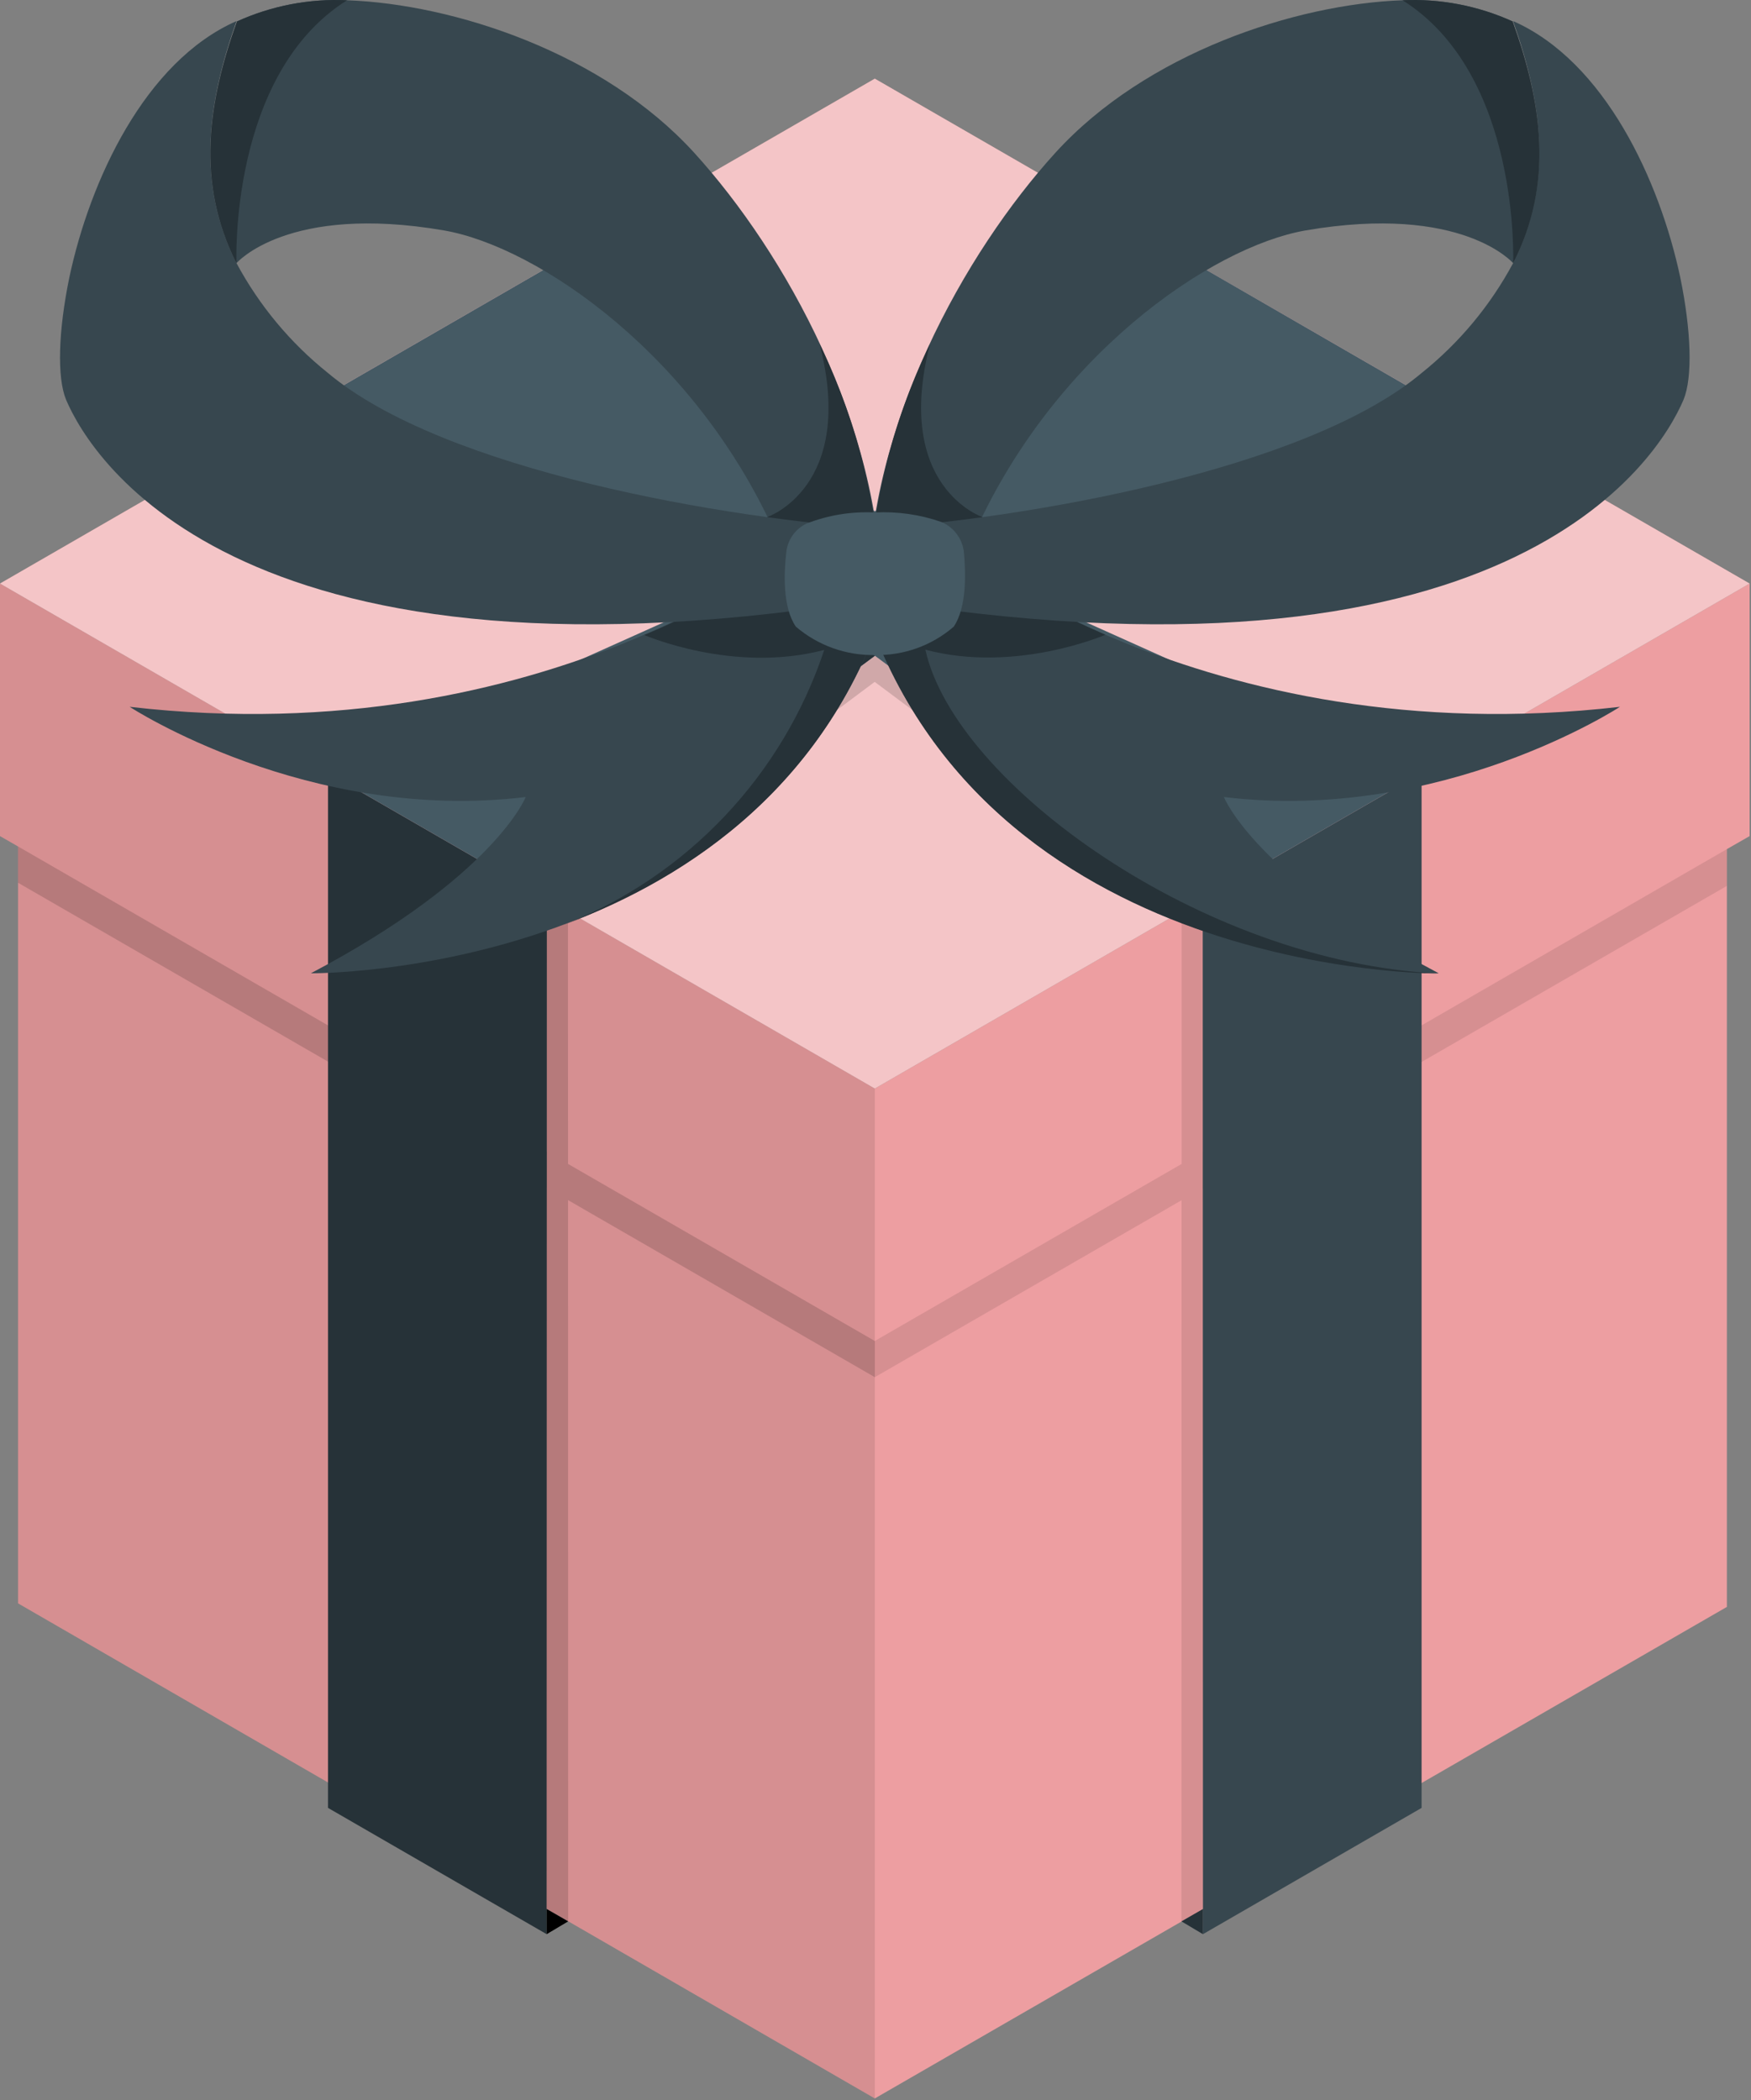 <?xml version="1.0" encoding="UTF-8"?> <svg xmlns="http://www.w3.org/2000/svg" width="861" height="1033" viewBox="0 0 861 1033" fill="none"><rect x="0" y="0" width="861" height="1033" fill="#808080" stroke="none"/> <path d="M430.157 1032.09L8.873 788.583V416.317L0 411.223V287.007L430.157 535.385V1032.09Z" fill="#ED9EA1"></path> <path opacity="0.1" d="M430.157 1032.09L8.873 788.583V416.317L0 411.223V287.007L430.157 535.385V1032.09Z" fill="black"></path> <path opacity="0.15" d="M430.158 659.546L279.323 572.463L279.268 448.083L268.917 442.277L268.862 566.439L8.873 416.317V434.171L268.862 584.239L268.808 938.924L279.378 945.003L279.323 590.263L430.158 677.346V659.546Z" fill="black"></path> <path d="M430.157 1032.09L849.142 790.335V417.631L860.314 411.223V287.007L430.157 535.385V1032.09Z" fill="#ED9EA1"></path> <path opacity="0.1" d="M849.141 417.631L591.453 566.439L591.398 442.277L581.046 448.083V572.463L430.157 659.546V677.346L580.992 590.318L580.937 945.003L591.507 938.924L591.453 584.348L849.141 435.705V417.631Z" fill="black"></path> <path d="M860.314 287.006L430.157 38.683L0 287.006L430.157 535.385L860.314 287.006Z" fill="#ED9EA1"></path> <path opacity="0.4" d="M860.314 287.006L430.157 38.683L0 287.006L430.157 535.385L860.314 287.006Z" fill="white"></path> <path opacity="0.15" d="M357.752 291.936L152.148 199.376L161.295 193.899L368.651 287.061" fill="black"></path> <path opacity="0.15" d="M502.508 291.936L708.111 199.376L698.91 193.899L491.554 287.061" fill="black"></path> <path opacity="0.15" d="M591.397 442.277L438.755 328.96V328.905L430.157 322.497L430.102 322.552V322.497L421.448 328.905L421.503 328.96L268.807 442.277L279.213 448.083L430.102 335.368L581.046 448.083L591.397 442.277Z" fill="black"></path> <path d="M699.019 380.169V889.194L591.507 951.302L591.397 442.277L699.019 380.169Z" fill="#37474F"></path> <path d="M591.507 951.302L580.937 945.003L591.507 938.924V951.302Z" fill="#263238"></path> <path d="M161.295 380.169V889.194L268.807 951.302L268.916 442.277L161.295 380.169Z" fill="#263238"></path> <path d="M268.807 951.302L279.377 945.003L268.807 938.924V951.302Z" fill="black"></path> <path d="M268.916 442.277L430.212 322.552L491.717 287.007L699.019 193.899L591.507 131.791L430.212 251.516L368.761 287.061L161.295 380.169L268.916 442.277Z" fill="#455A64"></path> <path d="M368.76 287.061L357.807 291.936L394.009 307.983L421.558 328.905L430.212 322.497L403.32 302.561L368.76 287.061Z" fill="#263238"></path> <path d="M591.397 442.277L403.32 302.561L161.295 193.899L268.862 131.791L457.103 271.507L699.019 380.169L591.397 442.277Z" fill="#455A64"></path> <path d="M396.419 266.632C396.419 266.632 270.066 371.515 63.751 347.636C63.751 347.636 151.382 404.979 258.51 391.999C258.51 391.999 243.12 431.104 152.86 478.699C152.86 478.699 378.345 480.78 436.619 293.579L396.419 266.632Z" fill="#37474F"></path> <path d="M277.625 454.71C340.062 431.268 408.195 385.043 436.456 293.743L396.255 266.797C371.827 285.314 345.118 300.611 316.785 312.31V312.31C316.785 312.31 360.6 331.479 405.292 319.649C395.163 350.117 378.484 377.996 356.428 401.329C334.373 424.663 307.475 442.883 277.625 454.71V454.71Z" fill="#263238"></path> <path d="M116.275 129.436C116.275 129.436 141.359 100.079 218.31 113.333C264.754 121.384 343.622 175.496 382.617 265.647C387.546 277.038 398.61 280.872 404.525 288.54C405.899 290.257 407.4 291.868 409.016 293.36L433.388 293.634C433.388 209.399 386.122 124.397 341.431 75.214C296.739 26.031 223.129 1.988 170.66 0.126C152.054 -0.734 133.509 2.832 116.548 10.532C102.254 50.349 96.339 89.838 116.275 129.436Z" fill="#37474F"></path> <path d="M377.25 254.309C377.25 254.309 421.065 239.522 403.046 169.307C421.953 208.108 432.247 250.538 433.224 293.688L408.852 293.414C407.236 291.923 405.735 290.312 404.361 288.595C398.446 280.927 387.382 277.093 382.453 265.701C380.865 261.758 379.057 258.034 377.25 254.309Z" fill="#263238"></path> <path d="M161.185 183.383C142.725 168.597 127.448 150.228 116.275 129.381C96.284 89.783 102.199 50.294 116.275 10.367C71.145 30.303 44.199 88.961 34.121 136.336C28.644 162.845 27.987 185.629 32.478 196.583C45.13 226.377 119.232 346.76 436.62 293.743L436.291 260.389C356.821 255.459 218.036 231.251 161.185 183.383Z" fill="#37474F"></path> <path d="M116.275 129.436C116.275 129.436 112.496 36.657 170.66 0.126C152.054 -0.734 133.509 2.832 116.548 10.532C102.254 50.349 96.339 89.837 116.275 129.436Z" fill="#263238"></path> <path d="M463.895 266.632C463.895 266.632 590.247 371.515 796.563 347.636C796.563 347.636 708.932 404.979 601.804 391.999C601.804 391.999 617.194 431.104 707.453 478.699C707.453 478.699 481.969 480.78 423.694 293.579L463.895 266.632Z" fill="#37474F"></path> <path d="M455.022 319.539C499.495 331.37 543.529 312.2 543.529 312.2L535.259 308.476L534 307.928L526.66 304.478L525.017 303.711L518.336 300.37C517.771 300.111 517.222 299.818 516.692 299.494C514.556 298.453 512.53 297.358 510.504 296.317L508.86 295.441L503.384 292.319L501.795 291.443L496.647 288.485L495.223 287.664L490.403 284.925L489.089 284.158L484.926 281.53L483.721 280.763L480.052 278.353L478.957 277.641L475.78 275.505L474.849 274.848L472.165 272.986L471.344 272.383L469.208 270.85L468.496 270.302L466.907 269.097L466.195 268.549L465.209 267.837L464.552 267.344L464.224 267.016L463.84 266.742L450.696 275.56L423.64 293.688C481.859 480.889 707.344 478.808 707.399 478.808C591.398 473.331 469.536 385.317 455.022 319.539Z" fill="#263238"></path> <path d="M744.039 129.436C744.039 129.436 718.955 100.079 642.004 113.333C595.56 121.384 516.692 175.496 477.697 265.647C472.768 277.038 461.704 280.872 455.789 288.54C454.415 290.257 452.914 291.868 451.298 293.36L426.926 293.634C426.926 209.399 474.192 124.397 518.883 75.214C563.575 26.031 637.185 1.988 689.654 0.126C708.26 -0.734 726.805 2.832 743.766 10.532C758.06 50.349 764.249 89.838 744.039 129.436Z" fill="#37474F"></path> <path d="M483.064 254.309C483.064 254.309 439.249 239.522 457.268 169.307C438.361 208.108 428.067 250.538 427.09 293.688L451.462 293.414C453.078 291.923 454.579 290.312 455.953 288.595C461.868 280.927 472.932 277.093 477.861 265.701C479.449 261.758 481.257 258.034 483.064 254.309Z" fill="#263238"></path> <path d="M699.128 183.383C717.589 168.597 732.866 150.228 744.039 129.381C764.03 89.783 758.115 50.294 744.039 10.367C789.169 30.303 816.115 88.961 826.193 136.336C831.67 162.845 832.327 185.629 827.836 196.583C815.184 226.377 741.082 346.76 423.694 293.743L424.023 260.389C503.493 255.459 642.278 231.251 699.128 183.383Z" fill="#37474F"></path> <path d="M744.039 129.436C744.039 129.436 747.818 36.657 689.653 0.126C708.26 -0.734 726.805 2.832 743.765 10.532C758.06 50.349 764.249 89.837 744.039 129.436Z" fill="#263238"></path> <path d="M473.972 271.616C473.625 268.394 472.428 265.321 470.503 262.713C468.579 260.105 465.995 258.056 463.018 256.774C452.477 253.073 441.313 251.473 430.157 252.064C418.685 251.473 407.22 253.34 396.529 257.541C393.789 258.859 391.437 260.862 389.7 263.357C387.963 265.852 386.9 268.754 386.615 271.781C385.465 281.749 384.753 298.618 391.326 308.202C402.153 317.477 416.012 322.447 430.266 322.168C444.459 322.476 458.26 317.499 468.988 308.202C475.506 298.453 474.849 281.584 473.972 271.616Z" fill="#455A64"></path> </svg> 